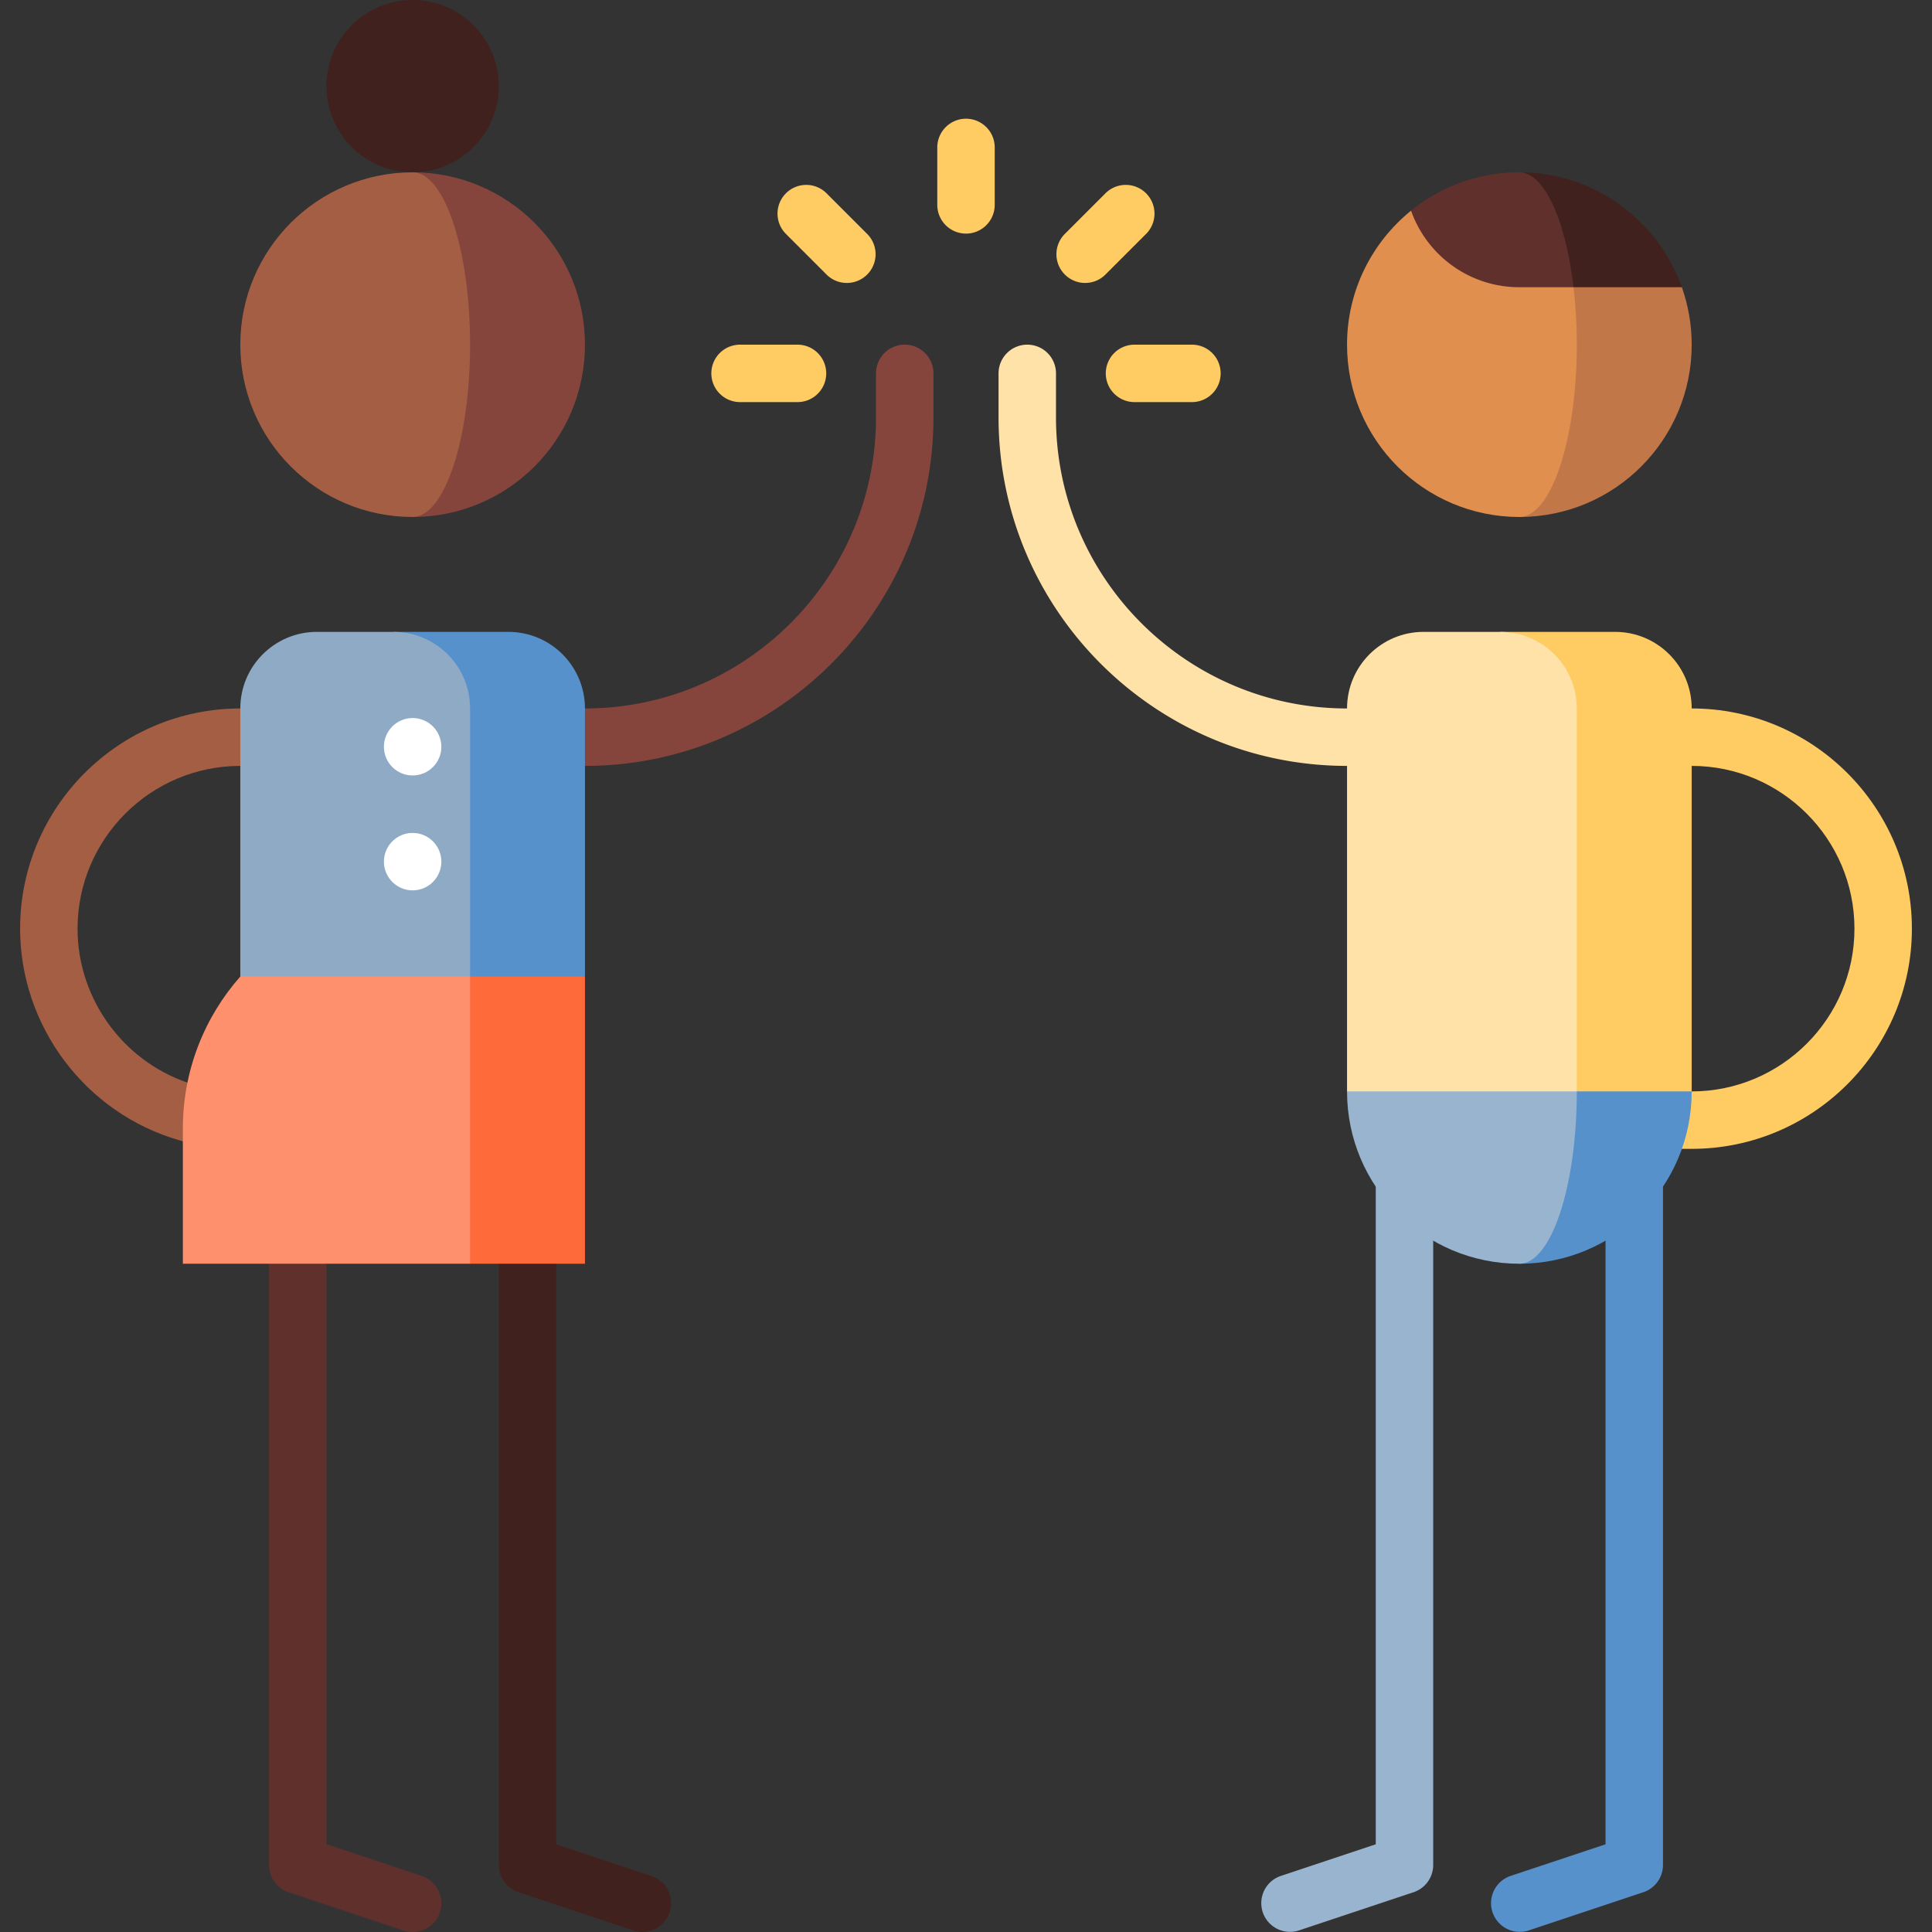<svg xmlns="http://www.w3.org/2000/svg" xmlns:xlink="http://www.w3.org/1999/xlink" width="512" height="512" x="0" y="0" viewBox="0 0 512.001 512.001" style="enable-background:new 0 0 512 512" xml:space="preserve" class=""><rect x="0" y="0" width="512.001" height="512.001" fill="#333333" stroke="none"/><g><path d="M239.763 91.338a7.61 7.61 0 0 0-7.611 7.611v11.671c0 42.53-34.6 77.13-77.13 77.13h-30.446v15.223h30.446c50.924 0 92.352-41.429 92.352-92.352V98.949a7.612 7.612 0 0 0-7.611-7.611z" style="" fill="#85453d" data-original="#85453d"></path><path d="M272.238 91.338a7.61 7.61 0 0 1 7.611 7.611v11.671c0 42.53 34.6 77.13 77.13 77.13h30.446v15.223h-30.446c-50.924 0-92.352-41.429-92.352-92.352V98.949a7.612 7.612 0 0 1 7.611-7.611z" style="" fill="#ffe2a8" data-original="#ffe2a8" class=""></path><path d="m54.813 304.29-7.314-2.108c-24.829-7.155-42.17-30.214-42.17-56.078 0-32.177 26.177-58.355 58.355-58.355h7.611v15.223h-7.611c-23.783 0-43.132 19.348-43.132 43.132 0 19.119 12.814 36.164 31.162 41.451l7.314 2.108-4.215 14.627z" style="" fill="#a45e43" data-original="#a45e43" class=""></path><path d="M448.317 304.459h-7.611v-15.223h7.611c23.783 0 43.132-19.348 43.132-43.132s-19.348-43.132-43.132-43.132h-7.611v-15.223h7.611c32.177 0 58.355 26.177 58.355 58.355s-26.178 58.355-58.355 58.355z" style="" fill="#ffcb63" data-original="#ffcb63" class=""></path><path d="m172.652 497.166-25.242-8.414V314.607h-15.223v179.631a7.613 7.613 0 0 0 5.204 7.221l30.446 10.149c.799.266 1.61.393 2.408.393a7.617 7.617 0 0 0 7.22-5.206 7.612 7.612 0 0 0-4.813-9.629z" style="" fill="#40211d" data-original="#40211d" class=""></path><path d="m111.76 497.166-25.242-8.414V314.607H71.296v179.631a7.613 7.613 0 0 0 5.204 7.221l30.446 10.149c.799.266 1.61.393 2.408.393a7.612 7.612 0 0 0 2.406-14.835z" style="" fill="#60312c" data-original="#60312c" class=""></path><path d="M134.725 167.452h-30.446L83.981 289.236l71.04-30.446v-71.04c.001-11.211-9.086-20.298-20.296-20.298z" style="" fill="#5791cb" data-original="#2dade3" class="" opacity="1"></path><path d="M104.279 167.452H83.981c-11.21 0-20.297 9.087-20.297 20.297v101.486h60.892V187.749c0-11.21-9.087-20.297-20.297-20.297z" style="" fill="#8faac5" data-original="#49c9ff" class="" opacity="1"></path><path d="M155.022 258.79h-30.446l-20.297 38.057 20.297 38.058h30.446z" style="" fill="#ff6a3b" data-original="#cf301b" class="" opacity="1"></path><path d="M124.576 258.79H63.684c-9.468 10.732-15.223 24.817-15.223 40.255v35.86h76.115V258.79z" style="" fill="#ff906d" data-original="#ff4128" class="" opacity="1"></path><circle cx="109.352" cy="197.898" r="7.611" style="" fill="#ffffff" data-original="#ffffff" class=""></circle><circle cx="109.352" cy="228.344" r="7.611" style="" fill="#ffffff" data-original="#ffffff" class=""></circle><path d="M109.353 45.669v91.338c25.222 0 45.669-20.446 45.669-45.669s-20.447-45.669-45.669-45.669z" style="" fill="#85453d" data-original="#85453d"></path><path d="M124.576 91.338c0-25.222-6.816-45.669-15.223-45.669-25.222 0-45.669 20.446-45.669 45.669s20.446 45.669 45.669 45.669c8.407-.001 15.223-20.447 15.223-45.669z" style="" fill="#a45e43" data-original="#a45e43" class=""></path><circle cx="109.352" cy="22.834" r="22.834" style="" fill="#40211d" data-original="#40211d" class=""></circle><path d="M364.591 302.969v185.784l-25.242 8.414a7.612 7.612 0 0 0 4.814 14.441l30.446-10.149a7.61 7.61 0 0 0 5.204-7.221v-191.27h-15.222z" style="" fill="#99b4cf" data-original="#116f97" class="" opacity="1"></path><path d="M425.483 302.969v185.784l-25.242 8.414a7.612 7.612 0 0 0 4.814 14.441L435.5 501.46a7.61 7.61 0 0 0 5.204-7.221v-191.27h-15.221z" style="" fill="#5791cb" data-original="#084f6d" class="" opacity="1"></path><path d="M402.648 258.79v76.115c25.222 0 45.669-20.446 45.669-45.669l-45.669-30.446z" style="" fill="#5791cb" data-original="#084f6d" class="" opacity="1"></path><path d="m417.871 289.236-15.223-30.446-45.669 30.446c0 25.222 20.446 45.669 45.669 45.669 8.407 0 15.223-20.447 15.223-45.669z" style="" fill="#99b4cf" data-original="#116f97" class="" opacity="1"></path><path d="M428.02 167.452h-30.446l20.297 121.783h30.446V187.749c0-11.21-9.087-20.297-20.297-20.297z" style="" fill="#ffcb63" data-original="#ffcb63" class=""></path><path d="M397.574 167.452h-20.297c-11.21 0-20.297 9.087-20.297 20.297v101.486h60.892V187.749c-.001-11.21-9.088-20.297-20.298-20.297z" style="" fill="#ffe2a8" data-original="#ffe2a8" class=""></path><path d="m445.708 76.115-43.06-20.297v81.189c25.222 0 45.669-20.446 45.669-45.669 0-5.34-.926-10.461-2.609-15.223z" style="" fill="#c27749" data-original="#c27749"></path><path d="m402.648 45.669 14.353 30.446h28.706c-6.27-17.736-23.176-30.446-43.059-30.446z" style="" fill="#40211d" data-original="#40211d" class=""></path><path d="m417.001 76.115-43.06-20.287c-10.343 8.373-16.962 21.166-16.962 35.51 0 25.222 20.446 45.669 45.669 45.669 8.407 0 15.223-20.446 15.223-45.669 0-5.34-.308-10.461-.87-15.223z" style="" fill="#e18f4e" data-original="#e18f4e"></path><path d="M402.648 76.115h14.353c-2.091-17.736-7.726-30.446-14.353-30.446a45.466 45.466 0 0 0-28.706 10.159c4.178 11.824 15.442 20.287 28.706 20.287z" style="" fill="#60312c" data-original="#60312c" class=""></path><path d="M211.347 106.561h-15.223a7.61 7.61 0 1 1 0-15.222h15.223a7.61 7.61 0 1 1 0 15.222zM315.877 106.561h-15.223a7.61 7.61 0 1 1 0-15.222h15.223a7.61 7.61 0 1 1 0 15.222zM287.576 74.985a7.584 7.584 0 0 1-5.382-2.23 7.61 7.61 0 0 1 0-10.764l10.764-10.764a7.61 7.61 0 0 1 10.764 0 7.61 7.61 0 0 1 0 10.764l-10.764 10.764a7.586 7.586 0 0 1-5.382 2.23zM256.001 61.907a7.61 7.61 0 0 1-7.611-7.611V39.072a7.61 7.61 0 1 1 15.222 0v15.223a7.612 7.612 0 0 1-7.611 7.612zM224.425 74.985a7.584 7.584 0 0 1-5.382-2.23L208.28 61.992a7.61 7.61 0 0 1 0-10.764 7.61 7.61 0 0 1 10.764 0l10.764 10.764a7.61 7.61 0 0 1-5.383 12.993z" style="" fill="#ffcb63" data-original="#ffcb63" class=""></path></g></svg>